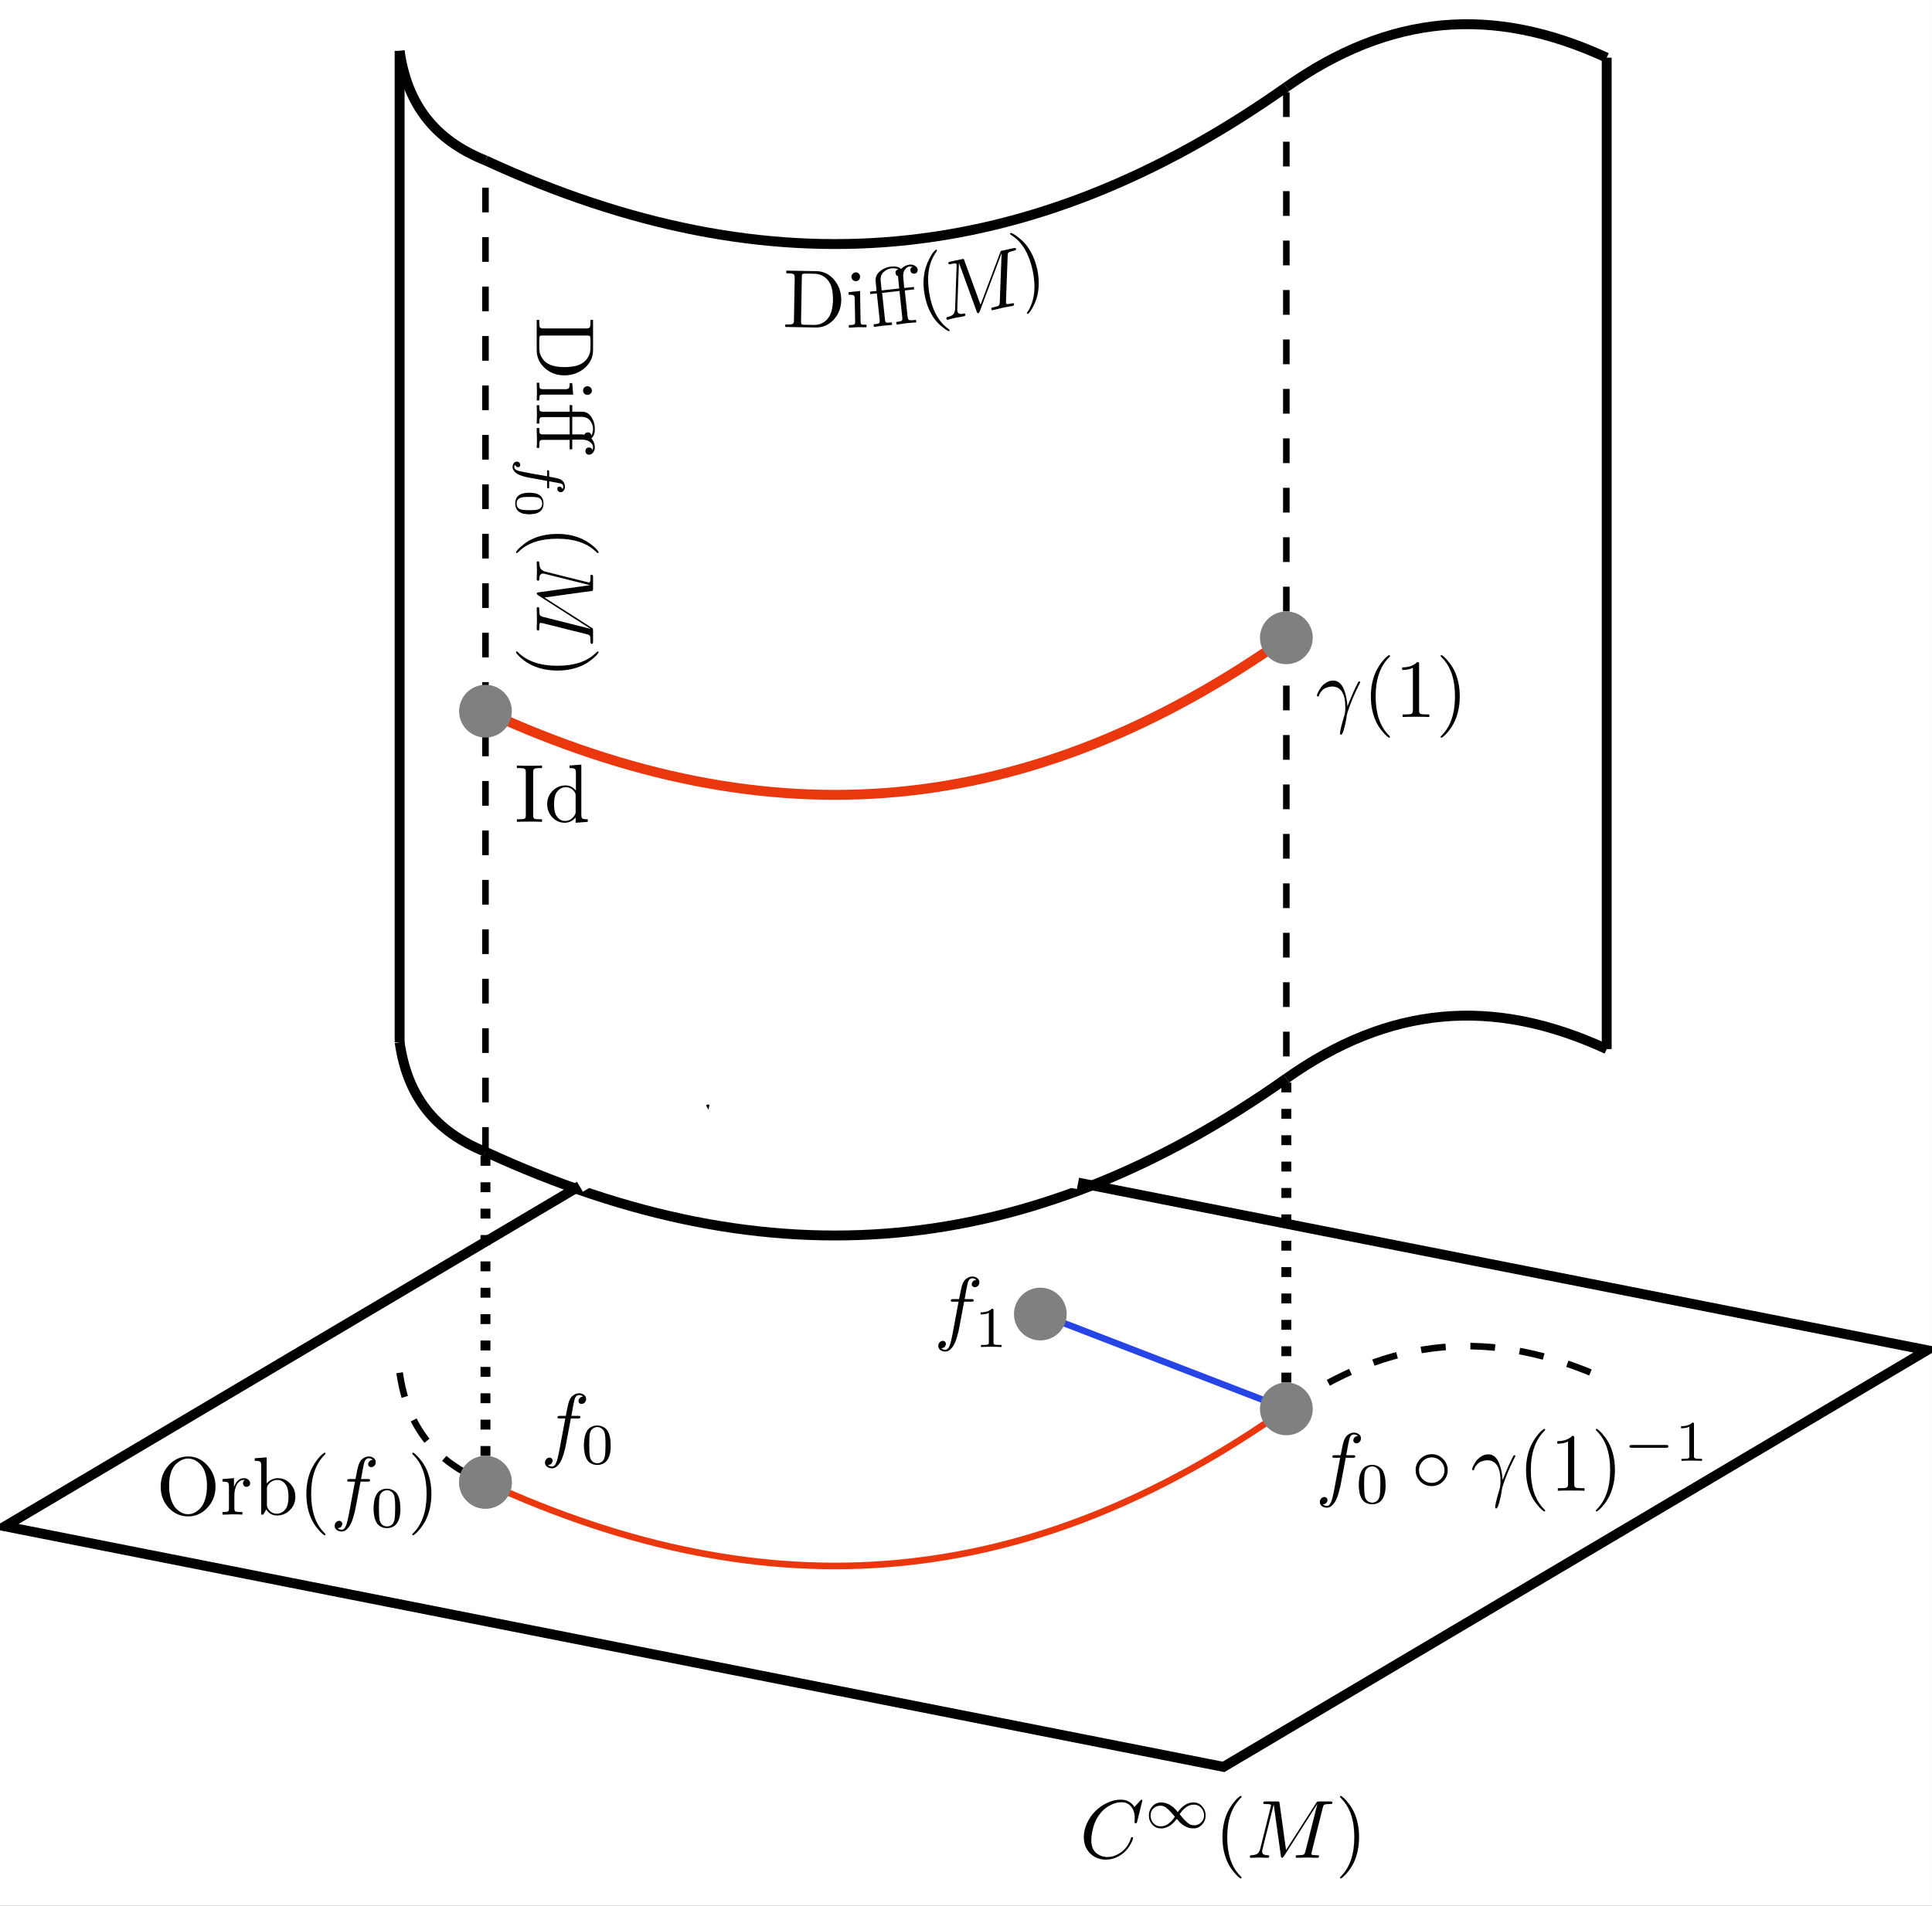 <?xml version="1.0"?>
 <svg xmlns="http://www.w3.org/2000/svg" xmlns:xlink="http://www.w3.org/1999/xlink" width="233.528" height="230.428" viewBox="0 0 233.528 230.428" version="1.1"><rect x="0" y="0" width="233.528" height="230.428" fill="#333333" stroke="none"/> <defs> <g> <symbol overflow="visible" id="glyph0-0"> <path style="stroke:none;" d=""></path> </symbol> <symbol overflow="visible" id="glyph0-1"> <path style="stroke:none;" d="M 6.812 0.344 L 6.812 4 C 6.812 4.852 6.473 5.57 5.797 6.156 C 5.117 6.75 4.301 7.047 3.344 7.047 C 2.414 7.047 1.625 6.75 0.969 6.156 C 0.32 5.562 0 4.844 0 4 L 0 0.344 L 0.312 0.344 L 0.312 0.594 C 0.312 0.945 0.336 1.164 0.391 1.25 C 0.453 1.332 0.582 1.375 0.781 1.375 L 6.031 1.375 C 6.219 1.375 6.344 1.332 6.406 1.25 C 6.469 1.164 6.5 0.945 6.5 0.594 L 6.5 0.344 Z M 0.312 2.719 L 0.312 3.734 C 0.312 4.172 0.398 4.535 0.578 4.828 C 0.754 5.129 0.945 5.352 1.156 5.5 C 1.656 5.863 2.383 6.047 3.344 6.047 C 4.352 6.047 5.098 5.875 5.578 5.531 C 6.191 5.082 6.5 4.477 6.5 3.719 L 6.5 2.719 C 6.5 2.488 6.473 2.348 6.422 2.297 C 6.379 2.254 6.27 2.234 6.094 2.234 L 0.703 2.234 C 0.535 2.234 0.426 2.254 0.375 2.297 C 0.332 2.348 0.312 2.488 0.312 2.719 Z M 0.312 2.719 "></path> </symbol> <symbol overflow="visible" id="glyph0-2"> <path style="stroke:none;" d="M 4.406 1.766 L 0.75 1.766 C 0.551 1.766 0.426 1.797 0.375 1.859 C 0.332 1.93 0.312 2.133 0.312 2.469 L 0 2.469 C 0.02 1.789 0.031 1.441 0.031 1.422 C 0.031 1.328 0.02 0.961 0 0.328 L 0.312 0.328 C 0.312 0.68 0.332 0.898 0.375 0.984 C 0.414 1.066 0.539 1.109 0.75 1.109 L 3.438 1.109 C 3.688 1.109 3.836 1.066 3.891 0.984 C 3.953 0.898 3.984 0.695 3.984 0.375 L 4.297 0.375 Z M 6.516 1.641 C 6.422 1.742 6.297 1.797 6.141 1.797 C 5.984 1.797 5.852 1.742 5.75 1.641 C 5.656 1.547 5.609 1.426 5.609 1.281 C 5.609 1.125 5.66 0.992 5.766 0.891 C 5.879 0.797 6.004 0.75 6.141 0.75 C 6.273 0.75 6.395 0.801 6.5 0.906 C 6.613 1.008 6.672 1.133 6.672 1.281 C 6.672 1.426 6.617 1.547 6.516 1.641 Z M 6.516 1.641 "></path> </symbol> <symbol overflow="visible" id="glyph0-3"> <path style="stroke:none;" d="M -2.391 3.297 C -2.461 3.297 -2.5 3.266 -2.5 3.203 C -2.5 3.148 -2.43 3.047 -2.297 2.891 C -2.16 2.734 -1.938 2.531 -1.625 2.281 C -1.32 2.031 -0.988 1.816 -0.625 1.641 C 0.281 1.203 1.32 0.984 2.5 0.984 C 3.613 0.984 4.625 1.191 5.531 1.609 C 5.906 1.797 6.254 2.008 6.578 2.25 C 6.898 2.5 7.129 2.707 7.266 2.875 C 7.41 3.039 7.484 3.148 7.484 3.203 C 7.484 3.266 7.445 3.297 7.375 3.297 C 7.344 3.297 7.285 3.254 7.203 3.172 C 6.117 2.098 4.551 1.562 2.5 1.562 C 0.438 1.562 -1.117 2.082 -2.172 3.125 C -2.285 3.238 -2.359 3.297 -2.391 3.297 Z M -2.391 3.297 "></path> </symbol> <symbol overflow="visible" id="glyph0-4"> <path style="stroke:none;" d="M 2.5 2.875 C 1.375 2.875 0.359 2.664 -0.547 2.25 C -0.922 2.07 -1.27 1.859 -1.594 1.609 C -1.914 1.359 -2.145 1.148 -2.281 0.984 C -2.426 0.816 -2.5 0.711 -2.5 0.672 C -2.5 0.598 -2.461 0.562 -2.391 0.562 C -2.359 0.562 -2.301 0.609 -2.219 0.703 C -1.133 1.766 0.438 2.297 2.5 2.297 C 4.551 2.297 6.098 1.781 7.141 0.75 C 7.266 0.625 7.344 0.562 7.375 0.562 C 7.445 0.562 7.484 0.598 7.484 0.672 C 7.484 0.711 7.414 0.812 7.281 0.969 C 7.145 1.133 6.922 1.336 6.609 1.578 C 6.305 1.828 5.973 2.039 5.609 2.219 C 4.703 2.656 3.664 2.875 2.5 2.875 Z M 2.5 2.875 "></path> </symbol> <symbol overflow="visible" id="glyph1-0"> <path style="stroke:none;" d=""></path> </symbol> <symbol overflow="visible" id="glyph1-1"> <path style="stroke:none;" d="M 3.984 4.469 L 0.781 4.469 C 0.582 4.469 0.453 4.504 0.391 4.578 C 0.336 4.66 0.312 4.875 0.312 5.219 L 0.312 5.438 L 0 5.438 C 0.02 5.164 0.031 4.742 0.031 4.172 C 0.031 4.086 0.023 3.984 0.016 3.859 C 0.016 3.734 0.008 3.586 0 3.422 C 0 3.254 0 3.125 0 3.031 L 0.312 3.031 C 0.312 3.383 0.332 3.602 0.375 3.688 C 0.414 3.77 0.539 3.812 0.75 3.812 L 3.984 3.812 L 3.984 1.719 L 0.75 1.719 C 0.539 1.719 0.414 1.758 0.375 1.844 C 0.332 1.926 0.312 2.145 0.312 2.5 L 0 2.5 L 0.031 1.391 C 0.031 1.305 0.02 0.938 0 0.281 L 0.312 0.281 C 0.312 0.633 0.332 0.852 0.375 0.938 C 0.414 1.02 0.539 1.062 0.75 1.062 L 3.984 1.062 L 3.984 0.266 L 4.297 0.266 L 4.297 1.062 L 5.438 1.062 C 5.938 1.062 6.328 1.273 6.609 1.703 C 6.891 2.141 7.031 2.625 7.031 3.156 C 7.031 3.688 6.891 4.062 6.609 4.281 C 6.891 4.633 7.031 4.992 7.031 5.359 C 7.031 5.617 6.957 5.832 6.812 6 C 6.676 6.176 6.516 6.266 6.328 6.266 C 6.203 6.266 6.098 6.223 6.016 6.141 C 5.93 6.066 5.891 5.961 5.891 5.828 C 5.891 5.691 5.93 5.582 6.016 5.5 C 6.098 5.426 6.195 5.391 6.312 5.391 C 6.531 5.391 6.672 5.488 6.734 5.688 C 6.785 5.594 6.812 5.484 6.812 5.359 C 6.812 5.117 6.688 4.906 6.438 4.719 C 6.195 4.531 5.867 4.438 5.453 4.438 L 4.297 4.438 L 4.297 5.609 L 3.984 5.609 Z M 4.297 1.688 L 4.297 3.812 L 5.438 3.812 C 5.582 3.812 5.695 3.82 5.781 3.844 C 5.844 3.656 5.977 3.562 6.188 3.562 C 6.312 3.562 6.41 3.598 6.484 3.672 C 6.555 3.742 6.598 3.828 6.609 3.922 L 6.625 3.922 L 6.641 3.891 C 6.648 3.867 6.664 3.832 6.688 3.781 C 6.707 3.738 6.723 3.688 6.734 3.625 C 6.754 3.57 6.77 3.504 6.781 3.422 C 6.801 3.336 6.812 3.25 6.812 3.156 C 6.812 2.781 6.691 2.441 6.453 2.141 C 6.211 1.836 5.867 1.688 5.422 1.688 Z M 4.297 1.688 "></path> </symbol> <symbol overflow="visible" id="glyph2-0"> <path style="stroke:none;" d=""></path> </symbol> <symbol overflow="visible" id="glyph2-1"> <path style="stroke:none;" d="M 2.75 2.844 L 0.594 2.453 C 0 2.348 -0.469 2.203 -0.812 2.016 C -0.883 1.973 -0.957 1.922 -1.031 1.859 C -1.113 1.805 -1.195 1.711 -1.281 1.578 C -1.375 1.453 -1.422 1.32 -1.422 1.188 C -1.422 1 -1.375 0.836 -1.281 0.703 C -1.195 0.578 -1.078 0.516 -0.922 0.516 C -0.797 0.516 -0.691 0.551 -0.609 0.625 C -0.535 0.707 -0.5 0.801 -0.5 0.906 C -0.5 0.988 -0.52 1.055 -0.562 1.109 C -0.613 1.16 -0.68 1.188 -0.766 1.188 C -0.785 1.188 -0.816 1.18 -0.859 1.172 C -0.898 1.16 -0.945 1.129 -1 1.078 C -1.062 1.023 -1.109 0.957 -1.141 0.875 C -1.191 0.969 -1.219 1.07 -1.219 1.188 C -1.219 1.406 -0.992 1.566 -0.547 1.672 C 0.191 1.836 1.289 2.039 2.75 2.281 L 2.75 1.766 C 2.75 1.711 2.75 1.672 2.75 1.641 C 2.758 1.617 2.77 1.598 2.781 1.578 C 2.789 1.555 2.812 1.547 2.844 1.547 C 2.895 1.547 2.93 1.555 2.953 1.578 C 2.973 1.598 2.984 1.617 2.984 1.641 C 2.992 1.672 3 1.719 3 1.781 L 3 2.328 C 3.457 2.41 3.77 2.473 3.938 2.516 C 4.113 2.555 4.266 2.609 4.391 2.672 C 4.555 2.766 4.68 2.883 4.766 3.031 C 4.859 3.188 4.906 3.348 4.906 3.516 C 4.906 3.703 4.859 3.863 4.766 4 C 4.68 4.133 4.562 4.203 4.406 4.203 C 4.281 4.203 4.176 4.16 4.094 4.078 C 4.02 4.004 3.984 3.914 3.984 3.812 C 3.984 3.727 4.004 3.66 4.047 3.609 C 4.098 3.555 4.164 3.531 4.25 3.531 C 4.27 3.531 4.301 3.535 4.344 3.547 C 4.383 3.555 4.43 3.586 4.484 3.641 C 4.547 3.691 4.594 3.758 4.625 3.844 C 4.676 3.75 4.703 3.641 4.703 3.516 C 4.703 3.43 4.672 3.352 4.609 3.281 C 4.555 3.219 4.488 3.176 4.406 3.156 C 4.289 3.125 3.82 3.035 3 2.891 L 3 3.531 C 3 3.582 3 3.617 3 3.641 C 3 3.672 2.988 3.695 2.969 3.719 C 2.957 3.738 2.938 3.75 2.906 3.75 C 2.863 3.75 2.828 3.738 2.797 3.719 C 2.773 3.695 2.758 3.672 2.75 3.641 C 2.75 3.617 2.75 3.578 2.75 3.516 Z M 2.75 2.844 "></path> </symbol> <symbol overflow="visible" id="glyph3-0"> <path style="stroke:none;" d=""></path> </symbol> <symbol overflow="visible" id="glyph3-1"> <path style="stroke:none;" d="M 1.797 2.984 C 1.742 2.992 1.676 3 1.594 3 C 1.508 3 1.438 2.992 1.375 2.984 C 1.32 2.984 1.227 2.973 1.094 2.953 C 0.969 2.941 0.859 2.922 0.766 2.891 C 0.672 2.859 0.566 2.812 0.453 2.75 C 0.336 2.688 0.238 2.609 0.156 2.516 C 0.082 2.43 0.02 2.316 -0.031 2.172 C -0.082 2.035 -0.109 1.875 -0.109 1.688 C -0.109 1.508 -0.082 1.348 -0.031 1.203 C 0.02 1.066 0.082 0.953 0.156 0.859 C 0.238 0.773 0.336 0.695 0.453 0.625 C 0.566 0.562 0.672 0.516 0.766 0.484 C 0.859 0.461 0.969 0.441 1.094 0.422 C 1.227 0.41 1.32 0.398 1.375 0.391 C 1.438 0.391 1.508 0.391 1.594 0.391 C 1.676 0.391 1.742 0.391 1.797 0.391 C 1.859 0.398 1.953 0.41 2.078 0.422 C 2.211 0.441 2.328 0.461 2.422 0.484 C 2.523 0.516 2.633 0.562 2.75 0.625 C 2.875 0.695 2.973 0.773 3.047 0.859 C 3.117 0.953 3.18 1.066 3.234 1.203 C 3.285 1.348 3.312 1.508 3.312 1.688 C 3.312 1.875 3.285 2.035 3.234 2.172 C 3.18 2.316 3.117 2.43 3.047 2.516 C 2.973 2.609 2.875 2.688 2.75 2.75 C 2.633 2.812 2.523 2.859 2.422 2.891 C 2.328 2.922 2.211 2.941 2.078 2.953 C 1.953 2.973 1.859 2.984 1.797 2.984 Z M 0.078 1.516 C 0.066 1.578 0.062 1.633 0.062 1.688 C 0.062 1.75 0.066 1.812 0.078 1.875 C 0.086 1.938 0.109 2.004 0.141 2.078 C 0.18 2.148 0.238 2.219 0.312 2.281 C 0.395 2.344 0.492 2.391 0.609 2.422 C 0.805 2.473 1.156 2.5 1.656 2.5 C 2.125 2.5 2.441 2.473 2.609 2.422 C 2.785 2.379 2.922 2.289 3.016 2.156 C 3.109 2.031 3.156 1.875 3.156 1.688 C 3.156 1.539 3.117 1.398 3.047 1.266 C 2.973 1.129 2.844 1.031 2.656 0.969 C 2.469 0.914 2.133 0.891 1.656 0.891 C 1.156 0.891 0.812 0.914 0.625 0.969 C 0.508 1 0.41 1.047 0.328 1.109 C 0.242 1.172 0.18 1.238 0.141 1.312 C 0.109 1.383 0.086 1.453 0.078 1.516 Z M 0.078 1.516 "></path> </symbol> <symbol overflow="visible" id="glyph4-0"> <path style="stroke:none;" d=""></path> </symbol> <symbol overflow="visible" id="glyph4-1"> <path style="stroke:none;" d="M 6.047 9.234 L 0.734 7.906 C 0.609 7.875 0.523 7.859 0.484 7.859 C 0.41 7.859 0.363 7.906 0.344 8 C 0.32 8.102 0.312 8.27 0.312 8.5 C 0.312 8.613 0.305 8.688 0.297 8.719 C 0.285 8.758 0.254 8.781 0.203 8.781 C 0.066 8.781 0 8.719 0 8.594 C 0 8.457 0.004 8.25 0.016 7.969 C 0.023 7.695 0.031 7.488 0.031 7.344 C 0.031 7.25 0.023 7.039 0.016 6.719 C 0.004 6.406 0 6.203 0 6.109 C 0 6.016 0.039 5.969 0.125 5.969 C 0.207 5.969 0.258 5.984 0.281 6.016 C 0.301 6.055 0.312 6.129 0.312 6.234 C 0.312 6.609 0.336 6.836 0.391 6.922 C 0.441 7.016 0.57 7.086 0.781 7.141 L 6.484 8.578 L 6.484 8.562 L 0.172 4.531 C 0.055 4.445 0 4.375 0 4.312 C 0 4.238 0.078 4.191 0.234 4.172 L 6.406 3.312 L 6.406 3.297 L 0.984 1.938 C 0.879 1.914 0.801 1.906 0.75 1.906 C 0.457 1.906 0.312 2.129 0.312 2.578 C 0.312 2.703 0.273 2.766 0.203 2.766 C 0.066 2.766 0 2.703 0 2.578 C 0 2.473 0.004 2.301 0.016 2.062 C 0.023 1.832 0.031 1.66 0.031 1.547 C 0.031 1.441 0.023 1.273 0.016 1.047 C 0.004 0.828 0 0.664 0 0.562 C 0 0.469 0.039 0.422 0.125 0.422 C 0.25 0.422 0.312 0.477 0.312 0.594 C 0.32 0.957 0.391 1.211 0.516 1.359 C 0.641 1.504 0.82 1.609 1.062 1.672 L 6.125 2.938 C 6.238 2.969 6.301 2.984 6.312 2.984 C 6.406 2.984 6.461 2.91 6.484 2.766 C 6.492 2.598 6.5 2.453 6.5 2.328 C 6.5 2.254 6.5 2.195 6.5 2.156 C 6.508 2.125 6.52 2.098 6.531 2.078 C 6.551 2.055 6.582 2.047 6.625 2.047 C 6.707 2.047 6.758 2.066 6.781 2.109 C 6.801 2.148 6.812 2.227 6.812 2.344 L 6.812 3.703 C 6.812 3.836 6.801 3.922 6.781 3.953 C 6.758 3.984 6.691 4.004 6.578 4.016 L 0.938 4.797 L 6.625 8.438 C 6.719 8.488 6.77 8.531 6.781 8.562 C 6.801 8.602 6.812 8.691 6.812 8.828 L 6.812 10.141 C 6.812 10.316 6.773 10.406 6.703 10.406 C 6.609 10.406 6.551 10.383 6.531 10.344 C 6.508 10.301 6.5 10.219 6.5 10.094 C 6.5 9.738 6.473 9.516 6.422 9.422 C 6.367 9.336 6.242 9.273 6.047 9.234 Z M 6.047 9.234 "></path> </symbol> <symbol overflow="visible" id="glyph5-0"> <path style="stroke:none;" d=""></path> </symbol> <symbol overflow="visible" id="glyph5-1"> <path style="stroke:none;" d="M 0.406 -2.531 L 0.375 -2.484 C 0.238 -2.484 0.172 -2.516 0.172 -2.578 C 0.172 -2.672 0.219 -2.812 0.312 -3 C 0.406 -3.188 0.523 -3.383 0.672 -3.594 C 0.828 -3.812 1.035 -4 1.297 -4.156 C 1.555 -4.32 1.832 -4.406 2.125 -4.406 C 2.719 -4.406 3.16 -4.039 3.453 -3.312 C 3.691 -2.688 3.828 -2.008 3.859 -1.281 C 4.379 -2.594 4.816 -3.578 5.172 -4.234 C 5.191 -4.273 5.234 -4.297 5.297 -4.297 C 5.367 -4.297 5.406 -4.266 5.406 -4.203 C 5.406 -4.16 5.344 -4.031 5.219 -3.812 C 4.664 -2.707 4.219 -1.625 3.875 -0.562 C 3.844 -0.469 3.812 -0.336 3.781 -0.172 C 3.727 0.297 3.609 0.867 3.422 1.547 C 3.305 1.941 3.195 2.141 3.094 2.141 C 3.008 2.141 2.969 2.082 2.969 1.969 C 2.969 1.688 3.141 0.973 3.484 -0.172 C 3.566 -0.398 3.609 -0.727 3.609 -1.156 C 3.609 -2.844 3.07 -3.688 2 -3.688 C 1.926 -3.688 1.836 -3.676 1.734 -3.656 C 1.641 -3.645 1.5 -3.609 1.312 -3.547 C 1.125 -3.484 0.945 -3.363 0.781 -3.188 C 0.613 -3.02 0.488 -2.801 0.406 -2.531 Z M 0.406 -2.531 "></path> </symbol> <symbol overflow="visible" id="glyph6-0"> <path style="stroke:none;" d=""></path> </symbol> <symbol overflow="visible" id="glyph6-1"> <path style="stroke:none;" d="M 3.297 2.391 C 3.297 2.461 3.266 2.5 3.203 2.5 C 3.148 2.5 3.047 2.43 2.891 2.297 C 2.734 2.16 2.531 1.938 2.281 1.625 C 2.031 1.32 1.816 0.988 1.641 0.625 C 1.203 -0.281 0.984 -1.32 0.984 -2.5 C 0.984 -3.613 1.191 -4.625 1.609 -5.531 C 1.797 -5.906 2.008 -6.254 2.25 -6.578 C 2.5 -6.898 2.707 -7.129 2.875 -7.266 C 3.039 -7.41 3.148 -7.484 3.203 -7.484 C 3.266 -7.484 3.297 -7.445 3.297 -7.375 C 3.297 -7.344 3.254 -7.285 3.172 -7.203 C 2.098 -6.117 1.562 -4.551 1.562 -2.5 C 1.562 -0.438 2.082 1.117 3.125 2.172 C 3.238 2.285 3.297 2.359 3.297 2.391 Z M 3.297 2.391 "></path> </symbol> <symbol overflow="visible" id="glyph6-2"> <path style="stroke:none;" d="M 2.938 -6.375 L 2.938 -0.781 C 2.938 -0.582 2.984 -0.453 3.078 -0.391 C 3.172 -0.336 3.43 -0.312 3.859 -0.312 L 4.172 -0.312 L 4.172 0 C 3.941 -0.02 3.406 -0.031 2.562 -0.031 C 1.719 -0.031 1.18 -0.02 0.953 0 L 0.953 -0.312 L 1.266 -0.312 C 1.68 -0.312 1.938 -0.336 2.031 -0.391 C 2.133 -0.453 2.188 -0.582 2.188 -0.781 L 2.188 -5.953 C 1.844 -5.773 1.41 -5.688 0.891 -5.688 L 0.891 -6 C 1.68 -6 2.285 -6.211 2.703 -6.641 C 2.816 -6.641 2.883 -6.625 2.906 -6.594 C 2.926 -6.57 2.938 -6.5 2.938 -6.375 Z M 2.938 -6.375 "></path> </symbol> <symbol overflow="visible" id="glyph6-3"> <path style="stroke:none;" d="M 2.875 -2.5 C 2.875 -1.375 2.664 -0.359 2.25 0.547 C 2.07 0.922 1.859 1.27 1.609 1.594 C 1.359 1.914 1.148 2.145 0.984 2.281 C 0.816 2.426 0.711 2.5 0.672 2.5 C 0.598 2.5 0.562 2.461 0.562 2.391 C 0.562 2.359 0.609 2.301 0.703 2.219 C 1.766 1.133 2.297 -0.438 2.297 -2.5 C 2.297 -4.551 1.781 -6.098 0.75 -7.141 C 0.625 -7.266 0.562 -7.344 0.562 -7.375 C 0.562 -7.445 0.598 -7.484 0.672 -7.484 C 0.711 -7.484 0.812 -7.414 0.969 -7.281 C 1.133 -7.145 1.336 -6.922 1.578 -6.609 C 1.828 -6.305 2.039 -5.973 2.219 -5.609 C 2.656 -4.703 2.875 -3.664 2.875 -2.5 Z M 2.875 -2.5 "></path> </symbol> <symbol overflow="visible" id="glyph6-4"> <path style="stroke:none;" d="M 2.25 -6.031 L 2.25 -0.781 C 2.25 -0.582 2.289 -0.453 2.375 -0.391 C 2.457 -0.336 2.688 -0.312 3.062 -0.312 L 3.312 -0.312 L 3.312 0 C 3.082 -0.02 2.578 -0.031 1.797 -0.031 C 1.016 -0.031 0.508 -0.02 0.281 0 L 0.281 -0.312 L 0.531 -0.312 C 0.906 -0.312 1.133 -0.336 1.219 -0.391 C 1.312 -0.453 1.359 -0.582 1.359 -0.781 L 1.359 -6.031 C 1.359 -6.219 1.312 -6.344 1.219 -6.406 C 1.133 -6.469 0.906 -6.5 0.531 -6.5 L 0.281 -6.5 L 0.281 -6.812 C 0.508 -6.789 1.016 -6.781 1.797 -6.781 C 2.578 -6.781 3.082 -6.789 3.312 -6.812 L 3.312 -6.5 L 3.062 -6.5 C 2.688 -6.5 2.457 -6.469 2.375 -6.406 C 2.289 -6.344 2.25 -6.219 2.25 -6.031 Z M 2.25 -6.031 "></path> </symbol> <symbol overflow="visible" id="glyph6-5"> <path style="stroke:none;" d="M 3.781 -0.547 C 3.438 -0.109 2.992 0.109 2.453 0.109 C 1.879 0.109 1.383 -0.109 0.969 -0.547 C 0.551 -0.984 0.344 -1.516 0.344 -2.141 C 0.344 -2.773 0.562 -3.312 1 -3.75 C 1.445 -4.188 1.969 -4.406 2.562 -4.406 C 3.062 -4.406 3.477 -4.195 3.812 -3.781 L 3.812 -5.938 C 3.812 -6.188 3.77 -6.344 3.688 -6.406 C 3.602 -6.469 3.391 -6.5 3.047 -6.5 L 3.047 -6.812 L 4.469 -6.922 L 4.469 -0.875 C 4.469 -0.625 4.508 -0.469 4.594 -0.406 C 4.688 -0.344 4.906 -0.312 5.25 -0.312 L 5.25 0 L 3.781 0.109 Z M 3.781 -3.219 C 3.781 -3.352 3.742 -3.477 3.672 -3.594 C 3.398 -3.988 3.047 -4.188 2.609 -4.188 C 2.141 -4.188 1.758 -3.973 1.469 -3.547 C 1.27 -3.234 1.172 -2.766 1.172 -2.141 C 1.172 -1.516 1.266 -1.051 1.453 -0.75 C 1.723 -0.32 2.07 -0.109 2.5 -0.109 C 2.988 -0.109 3.379 -0.344 3.672 -0.812 C 3.742 -0.926 3.781 -1.047 3.781 -1.172 Z M 3.781 -3.219 "></path> </symbol> <symbol overflow="visible" id="glyph6-6"> <path style="stroke:none;" d="M 7.188 -3.375 C 7.188 -2.375 6.859 -1.523 6.203 -0.828 C 5.555 -0.129 4.781 0.219 3.875 0.219 C 2.969 0.219 2.188 -0.125 1.531 -0.812 C 0.883 -1.508 0.562 -2.363 0.562 -3.375 C 0.562 -4.395 0.883 -5.258 1.531 -5.969 C 2.188 -6.676 2.969 -7.031 3.875 -7.031 C 4.781 -7.031 5.555 -6.672 6.203 -5.953 C 6.859 -5.242 7.188 -4.383 7.188 -3.375 Z M 3.875 -0.047 C 4.125 -0.047 4.375 -0.102 4.625 -0.219 C 4.875 -0.344 5.117 -0.531 5.359 -0.781 C 5.598 -1.031 5.789 -1.391 5.938 -1.859 C 6.082 -2.336 6.156 -2.891 6.156 -3.516 C 6.156 -4.004 6.102 -4.441 6 -4.828 C 5.906 -5.223 5.773 -5.535 5.609 -5.766 C 5.441 -6.004 5.254 -6.203 5.047 -6.359 C 4.836 -6.516 4.633 -6.625 4.438 -6.688 C 4.238 -6.75 4.051 -6.781 3.875 -6.781 C 3.633 -6.781 3.395 -6.727 3.156 -6.625 C 2.914 -6.52 2.672 -6.352 2.422 -6.125 C 2.172 -5.895 1.969 -5.555 1.812 -5.109 C 1.656 -4.66 1.578 -4.129 1.578 -3.516 C 1.578 -2.898 1.648 -2.352 1.797 -1.875 C 1.953 -1.406 2.145 -1.039 2.375 -0.781 C 2.613 -0.531 2.859 -0.344 3.109 -0.219 C 3.359 -0.102 3.613 -0.047 3.875 -0.047 Z M 3.875 -0.047 "></path> </symbol> <symbol overflow="visible" id="glyph6-7"> <path style="stroke:none;" d="M 1.672 -3.312 C 1.754 -3.594 1.895 -3.844 2.094 -4.062 C 2.301 -4.289 2.566 -4.406 2.891 -4.406 C 3.098 -4.406 3.27 -4.344 3.406 -4.219 C 3.551 -4.102 3.625 -3.961 3.625 -3.797 C 3.625 -3.648 3.578 -3.539 3.484 -3.469 C 3.398 -3.395 3.305 -3.359 3.203 -3.359 C 3.078 -3.359 2.973 -3.395 2.891 -3.469 C 2.805 -3.551 2.766 -3.656 2.766 -3.781 C 2.766 -3.863 2.781 -3.938 2.812 -4 C 2.852 -4.062 2.891 -4.102 2.922 -4.125 C 2.953 -4.156 2.977 -4.172 3 -4.172 C 2.988 -4.18 2.953 -4.188 2.891 -4.188 C 2.523 -4.188 2.238 -4.004 2.031 -3.641 C 1.82 -3.273 1.719 -2.832 1.719 -2.312 L 1.719 -0.781 C 1.719 -0.582 1.754 -0.453 1.828 -0.391 C 1.91 -0.336 2.125 -0.312 2.469 -0.312 L 2.688 -0.312 L 2.688 0 C 2.414 -0.02 1.992 -0.031 1.422 -0.031 C 1.336 -0.031 1.234 -0.023 1.109 -0.016 C 0.984 -0.016 0.836 -0.008 0.672 0 C 0.504 0 0.375 0 0.281 0 L 0.281 -0.312 C 0.633 -0.312 0.852 -0.332 0.938 -0.375 C 1.02 -0.414 1.062 -0.539 1.062 -0.75 L 1.062 -3.422 C 1.062 -3.672 1.016 -3.828 0.922 -3.891 C 0.836 -3.953 0.625 -3.984 0.281 -3.984 L 0.281 -4.297 L 1.672 -4.406 Z M 1.672 -3.312 "></path> </symbol> <symbol overflow="visible" id="glyph6-8"> <path style="stroke:none;" d="M 1.719 -3.766 C 2.102 -4.191 2.555 -4.406 3.078 -4.406 C 3.648 -4.406 4.145 -4.188 4.562 -3.75 C 4.977 -3.312 5.188 -2.781 5.188 -2.156 C 5.188 -1.52 4.969 -0.984 4.531 -0.547 C 4.094 -0.109 3.57 0.109 2.969 0.109 C 2.414 0.109 1.984 -0.133 1.672 -0.625 C 1.43 -0.219 1.312 -0.008 1.312 0 L 1.062 0 L 1.062 -5.938 C 1.062 -6.188 1.016 -6.344 0.922 -6.406 C 0.836 -6.469 0.625 -6.5 0.281 -6.5 L 0.281 -6.812 L 1.719 -6.922 Z M 1.75 -1.141 C 1.75 -0.992 1.797 -0.852 1.891 -0.719 C 2.148 -0.312 2.5 -0.109 2.938 -0.109 C 3.395 -0.109 3.77 -0.32 4.062 -0.75 C 4.258 -1.062 4.359 -1.531 4.359 -2.156 C 4.359 -2.781 4.266 -3.242 4.078 -3.547 C 3.805 -3.973 3.457 -4.188 3.031 -4.188 C 2.539 -4.188 2.148 -3.973 1.859 -3.547 C 1.785 -3.441 1.75 -3.32 1.75 -3.188 Z M 1.75 -1.141 "></path> </symbol> <symbol overflow="visible" id="glyph7-0"> <path style="stroke:none;" d=""></path> </symbol> <symbol overflow="visible" id="glyph7-1"> <path style="stroke:none;" d="M 0.469 -6.812 L 4.125 -6.75 C 4.977 -6.727 5.691 -6.375 6.266 -5.688 C 6.836 -5 7.117 -4.176 7.109 -3.219 C 7.086 -2.289 6.773 -1.504 6.172 -0.859 C 5.566 -0.223 4.844 0.082 4 0.062 L 0.344 0 L 0.344 -0.312 L 0.594 -0.297 C 0.945 -0.297 1.164 -0.32 1.25 -0.375 C 1.344 -0.426 1.391 -0.551 1.391 -0.75 L 1.484 -6 C 1.484 -6.188 1.441 -6.312 1.359 -6.375 C 1.273 -6.445 1.055 -6.484 0.703 -6.484 L 0.453 -6.5 Z M 2.719 -0.266 L 3.734 -0.25 C 4.172 -0.238 4.539 -0.316 4.844 -0.484 C 5.145 -0.66 5.367 -0.852 5.516 -1.062 C 5.891 -1.551 6.086 -2.273 6.109 -3.234 C 6.117 -4.242 5.957 -4.992 5.625 -5.484 C 5.188 -6.109 4.586 -6.426 3.828 -6.438 L 2.828 -6.453 C 2.598 -6.453 2.457 -6.43 2.406 -6.391 C 2.363 -6.348 2.344 -6.238 2.344 -6.062 L 2.25 -0.672 C 2.25 -0.504 2.27 -0.395 2.312 -0.344 C 2.352 -0.289 2.488 -0.266 2.719 -0.266 Z M 2.719 -0.266 "></path> </symbol> <symbol overflow="visible" id="glyph8-0"> <path style="stroke:none;" d=""></path> </symbol> <symbol overflow="visible" id="glyph8-1"> <path style="stroke:none;" d="M 1.688 -4.438 L 1.75 -0.781 C 1.75 -0.582 1.785 -0.457 1.859 -0.406 C 1.93 -0.363 2.133 -0.348 2.469 -0.359 L 2.469 -0.047 C 1.789 -0.055 1.441 -0.062 1.422 -0.062 C 1.328 -0.051 0.961 -0.031 0.328 0 L 0.328 -0.312 C 0.68 -0.32 0.898 -0.348 0.984 -0.391 C 1.066 -0.43 1.102 -0.555 1.094 -0.766 L 1.047 -3.453 C 1.047 -3.703 1.004 -3.852 0.922 -3.906 C 0.836 -3.969 0.633 -3.992 0.312 -3.984 L 0.297 -4.297 Z M 1.531 -6.547 C 1.633 -6.453 1.688 -6.328 1.688 -6.172 C 1.688 -6.016 1.641 -5.883 1.547 -5.781 C 1.453 -5.688 1.332 -5.633 1.188 -5.625 C 1.031 -5.625 0.898 -5.676 0.797 -5.781 C 0.691 -5.895 0.641 -6.02 0.641 -6.156 C 0.641 -6.289 0.691 -6.41 0.797 -6.516 C 0.898 -6.629 1.023 -6.688 1.172 -6.688 C 1.316 -6.695 1.438 -6.648 1.531 -6.547 Z M 1.531 -6.547 "></path> </symbol> <symbol overflow="visible" id="glyph9-0"> <path style="stroke:none;" d=""></path> </symbol> <symbol overflow="visible" id="glyph9-1"> <path style="stroke:none;" d="M 4.016 -4.438 L 4.359 -1.25 C 4.379 -1.051 4.43 -0.926 4.516 -0.875 C 4.598 -0.82 4.812 -0.816 5.156 -0.859 L 5.375 -0.875 L 5.406 -0.562 C 5.133 -0.562 4.719 -0.531 4.156 -0.469 C 4.07 -0.457 3.969 -0.441 3.844 -0.422 C 3.719 -0.41 3.57 -0.391 3.406 -0.359 C 3.238 -0.336 3.109 -0.32 3.016 -0.312 L 2.984 -0.625 C 3.336 -0.664 3.551 -0.711 3.625 -0.766 C 3.707 -0.816 3.738 -0.945 3.719 -1.156 L 3.375 -4.375 L 1.281 -4.141 L 1.625 -0.922 C 1.645 -0.711 1.695 -0.594 1.781 -0.562 C 1.875 -0.531 2.098 -0.535 2.453 -0.578 L 2.484 -0.266 L 1.391 -0.172 C 1.305 -0.16 0.938 -0.113 0.281 -0.031 L 0.25 -0.344 C 0.602 -0.375 0.816 -0.414 0.891 -0.469 C 0.973 -0.52 1.004 -0.648 0.984 -0.859 L 0.641 -4.078 L -0.156 -4 L -0.188 -4.297 L 0.609 -4.375 L 0.5 -5.516 C 0.445 -6.016 0.617 -6.426 1.016 -6.75 C 1.41 -7.082 1.875 -7.273 2.406 -7.328 C 2.938 -7.379 3.32 -7.281 3.562 -7.031 C 3.883 -7.344 4.227 -7.52 4.594 -7.562 C 4.852 -7.582 5.078 -7.531 5.266 -7.406 C 5.453 -7.289 5.555 -7.141 5.578 -6.953 C 5.586 -6.828 5.555 -6.719 5.484 -6.625 C 5.422 -6.531 5.32 -6.477 5.188 -6.469 C 5.051 -6.457 4.938 -6.488 4.844 -6.562 C 4.758 -6.633 4.711 -6.727 4.703 -6.844 C 4.68 -7.062 4.766 -7.211 4.953 -7.297 C 4.848 -7.336 4.734 -7.352 4.609 -7.344 C 4.367 -7.312 4.164 -7.164 4 -6.906 C 3.844 -6.645 3.789 -6.305 3.844 -5.891 L 3.953 -4.734 L 5.125 -4.859 L 5.156 -4.562 Z M 1.219 -4.438 L 3.344 -4.672 L 3.234 -5.812 C 3.211 -5.957 3.207 -6.07 3.219 -6.156 C 3.031 -6.195 2.926 -6.32 2.906 -6.531 C 2.883 -6.656 2.906 -6.754 2.969 -6.828 C 3.039 -6.91 3.125 -6.961 3.219 -6.984 L 3.219 -7 L 3.188 -7.016 C 3.156 -7.023 3.113 -7.035 3.062 -7.047 C 3.02 -7.066 2.969 -7.082 2.906 -7.094 C 2.852 -7.102 2.781 -7.109 2.688 -7.109 C 2.602 -7.117 2.516 -7.117 2.422 -7.109 C 2.047 -7.066 1.719 -6.91 1.438 -6.641 C 1.164 -6.367 1.055 -6.008 1.109 -5.562 Z M 1.219 -4.438 "></path> </symbol> <symbol overflow="visible" id="glyph10-0"> <path style="stroke:none;" d=""></path> </symbol> <symbol overflow="visible" id="glyph10-1"> <path style="stroke:none;" d="M 3.625 1.844 C 3.633 1.914 3.609 1.957 3.547 1.969 C 3.504 1.977 3.395 1.926 3.219 1.812 C 3.039 1.695 2.801 1.508 2.5 1.25 C 2.207 0.988 1.945 0.695 1.719 0.375 C 1.145 -0.457 0.766 -1.457 0.578 -2.625 C 0.398 -3.727 0.453 -4.758 0.734 -5.719 C 0.859 -6.113 1.016 -6.488 1.203 -6.844 C 1.391 -7.195 1.555 -7.457 1.703 -7.625 C 1.848 -7.789 1.941 -7.879 1.984 -7.891 C 2.047 -7.898 2.082 -7.867 2.094 -7.797 C 2.102 -7.766 2.078 -7.703 2.016 -7.609 C 1.117 -6.379 0.832 -4.75 1.156 -2.719 C 1.477 -0.676 2.238 0.781 3.438 1.656 C 3.551 1.75 3.613 1.812 3.625 1.844 Z M 3.625 1.844 "></path> </symbol> <symbol overflow="visible" id="glyph11-0"> <path style="stroke:none;" d=""></path> </symbol> <symbol overflow="visible" id="glyph11-1"> <path style="stroke:none;" d="M 7.781 -7.844 L 7.578 -2.359 C 7.578 -2.234 7.582 -2.148 7.594 -2.109 C 7.602 -2.035 7.66 -2 7.766 -2 C 7.867 -2.008 8.031 -2.035 8.25 -2.078 C 8.363 -2.098 8.438 -2.109 8.469 -2.109 C 8.508 -2.109 8.535 -2.082 8.547 -2.031 C 8.578 -1.895 8.531 -1.812 8.406 -1.781 C 8.27 -1.758 8.066 -1.723 7.797 -1.672 C 7.523 -1.629 7.32 -1.594 7.188 -1.562 C 7.094 -1.539 6.891 -1.488 6.578 -1.406 C 6.266 -1.332 6.062 -1.285 5.969 -1.266 C 5.883 -1.242 5.832 -1.273 5.812 -1.359 C 5.801 -1.441 5.805 -1.5 5.828 -1.531 C 5.859 -1.562 5.926 -1.586 6.031 -1.609 C 6.395 -1.68 6.613 -1.75 6.688 -1.812 C 6.77 -1.883 6.816 -2.031 6.828 -2.25 L 7.047 -8.125 L 7.031 -8.125 L 4.406 -1.109 C 4.344 -0.984 4.281 -0.91 4.219 -0.891 C 4.145 -0.879 4.082 -0.953 4.031 -1.109 L 1.906 -6.953 L 1.891 -6.953 L 1.688 -1.375 C 1.688 -1.258 1.691 -1.176 1.703 -1.125 C 1.766 -0.844 2.016 -0.75 2.453 -0.844 C 2.578 -0.875 2.645 -0.852 2.656 -0.781 C 2.688 -0.645 2.641 -0.562 2.516 -0.531 C 2.422 -0.508 2.258 -0.477 2.031 -0.438 C 1.801 -0.406 1.629 -0.379 1.516 -0.359 C 1.41 -0.336 1.25 -0.297 1.031 -0.234 C 0.812 -0.18 0.648 -0.141 0.547 -0.109 C 0.453 -0.098 0.395 -0.133 0.375 -0.219 C 0.352 -0.344 0.398 -0.414 0.516 -0.438 C 0.867 -0.52 1.102 -0.633 1.219 -0.781 C 1.344 -0.938 1.41 -1.141 1.422 -1.391 L 1.609 -6.594 C 1.609 -6.719 1.609 -6.785 1.609 -6.797 C 1.586 -6.891 1.504 -6.93 1.359 -6.922 C 1.191 -6.891 1.051 -6.863 0.938 -6.844 C 0.863 -6.832 0.805 -6.82 0.766 -6.812 C 0.723 -6.812 0.691 -6.816 0.672 -6.828 C 0.648 -6.836 0.633 -6.863 0.625 -6.906 C 0.602 -6.988 0.609 -7.039 0.641 -7.062 C 0.68 -7.094 0.758 -7.117 0.875 -7.141 L 2.203 -7.422 C 2.336 -7.453 2.422 -7.461 2.453 -7.453 C 2.484 -7.441 2.516 -7.379 2.547 -7.266 L 4.5 -1.922 L 6.875 -8.234 C 6.906 -8.336 6.938 -8.398 6.969 -8.422 C 7 -8.441 7.082 -8.461 7.219 -8.484 L 8.5 -8.766 C 8.664 -8.797 8.758 -8.781 8.781 -8.719 C 8.801 -8.625 8.797 -8.562 8.766 -8.531 C 8.734 -8.508 8.656 -8.484 8.531 -8.453 C 8.188 -8.379 7.973 -8.305 7.891 -8.234 C 7.816 -8.172 7.781 -8.039 7.781 -7.844 Z M 7.781 -7.844 "></path> </symbol> <symbol overflow="visible" id="glyph12-0"> <path style="stroke:none;" d=""></path> </symbol> <symbol overflow="visible" id="glyph12-1"> <path style="stroke:none;" d="M 2.297 -3.047 C 2.523 -1.941 2.531 -0.906 2.312 0.062 C 2.219 0.469 2.082 0.852 1.906 1.219 C 1.727 1.594 1.57 1.863 1.438 2.031 C 1.301 2.207 1.211 2.301 1.172 2.312 C 1.098 2.332 1.055 2.305 1.047 2.234 C 1.035 2.203 1.07 2.133 1.156 2.031 C 1.969 0.738 2.16 -0.914 1.734 -2.938 C 1.305 -4.938 0.477 -6.336 -0.75 -7.141 C -0.906 -7.234 -0.984 -7.297 -0.984 -7.328 C -1.004 -7.398 -0.977 -7.445 -0.906 -7.469 C -0.863 -7.477 -0.75 -7.43 -0.562 -7.328 C -0.375 -7.223 -0.129 -7.047 0.172 -6.797 C 0.473 -6.547 0.75 -6.266 1 -5.953 C 1.613 -5.148 2.047 -4.18 2.297 -3.047 Z M 2.297 -3.047 "></path> </symbol> <symbol overflow="visible" id="glyph13-0"> <path style="stroke:none;" d=""></path> </symbol> <symbol overflow="visible" id="glyph13-1"> <path style="stroke:none;" d="M 7.578 -6.922 L 6.953 -4.391 C 6.93 -4.336 6.922 -4.305 6.922 -4.297 C 6.922 -4.285 6.914 -4.266 6.906 -4.234 C 6.895 -4.211 6.883 -4.203 6.875 -4.203 C 6.863 -4.203 6.848 -4.195 6.828 -4.188 C 6.816 -4.188 6.797 -4.188 6.766 -4.188 C 6.672 -4.188 6.625 -4.219 6.625 -4.281 C 6.625 -4.289 6.629 -4.336 6.641 -4.422 C 6.648 -4.516 6.656 -4.641 6.656 -4.797 C 6.656 -5.379 6.508 -5.844 6.219 -6.188 C 5.938 -6.539 5.547 -6.719 5.047 -6.719 C 4.609 -6.719 4.172 -6.602 3.734 -6.375 C 3.297 -6.156 2.922 -5.867 2.609 -5.516 C 2.172 -5.004 1.859 -4.426 1.672 -3.781 C 1.492 -3.133 1.406 -2.594 1.406 -2.156 C 1.406 -1.445 1.598 -0.926 1.984 -0.594 C 2.379 -0.258 2.836 -0.094 3.359 -0.094 C 3.984 -0.094 4.594 -0.332 5.188 -0.812 C 5.656 -1.207 5.992 -1.734 6.203 -2.391 C 6.211 -2.461 6.254 -2.5 6.328 -2.5 C 6.41 -2.5 6.453 -2.461 6.453 -2.391 C 6.453 -2.348 6.426 -2.254 6.375 -2.109 C 6.332 -1.961 6.219 -1.738 6.031 -1.438 C 5.852 -1.145 5.629 -0.879 5.359 -0.641 C 4.691 -0.066 3.969 0.219 3.188 0.219 C 2.414 0.219 1.773 -0.031 1.266 -0.531 C 0.754 -1.039 0.5 -1.703 0.5 -2.516 C 0.5 -3.078 0.629 -3.633 0.891 -4.188 C 1.148 -4.75 1.484 -5.234 1.891 -5.641 C 2.305 -6.055 2.785 -6.391 3.328 -6.641 C 3.867 -6.898 4.414 -7.031 4.969 -7.031 C 5.688 -7.031 6.238 -6.734 6.625 -6.141 L 7.312 -6.906 C 7.395 -6.988 7.445 -7.031 7.469 -7.031 C 7.539 -7.031 7.578 -6.992 7.578 -6.922 Z M 7.578 -6.922 "></path> </symbol> <symbol overflow="visible" id="glyph13-2"> <path style="stroke:none;" d="M 9.234 -6.047 L 7.906 -0.734 C 7.875 -0.609 7.859 -0.523 7.859 -0.484 C 7.859 -0.41 7.906 -0.363 8 -0.344 C 8.102 -0.32 8.27 -0.312 8.5 -0.312 C 8.613 -0.312 8.688 -0.305 8.719 -0.297 C 8.758 -0.285 8.781 -0.254 8.781 -0.203 C 8.781 -0.066 8.719 0 8.594 0 C 8.457 0 8.25 -0.004 7.969 -0.016 C 7.695 -0.023 7.488 -0.031 7.344 -0.031 C 7.25 -0.031 7.039 -0.023 6.719 -0.016 C 6.406 -0.004 6.203 0 6.109 0 C 6.016 0 5.969 -0.039 5.969 -0.125 C 5.969 -0.207 5.984 -0.258 6.016 -0.281 C 6.055 -0.301 6.129 -0.312 6.234 -0.312 C 6.609 -0.312 6.836 -0.336 6.922 -0.391 C 7.016 -0.441 7.086 -0.57 7.141 -0.781 L 8.578 -6.484 L 8.562 -6.484 L 4.531 -0.172 C 4.445 -0.055 4.375 0 4.312 0 C 4.238 0 4.191 -0.078 4.172 -0.234 L 3.312 -6.406 L 3.297 -6.406 L 1.938 -0.984 C 1.914 -0.879 1.906 -0.801 1.906 -0.75 C 1.906 -0.457 2.129 -0.312 2.578 -0.312 C 2.703 -0.312 2.766 -0.273 2.766 -0.203 C 2.766 -0.066 2.703 0 2.578 0 C 2.473 0 2.301 -0.004 2.062 -0.016 C 1.832 -0.023 1.66 -0.031 1.547 -0.031 C 1.441 -0.031 1.273 -0.023 1.047 -0.016 C 0.828 -0.004 0.664 0 0.562 0 C 0.469 0 0.422 -0.039 0.422 -0.125 C 0.422 -0.25 0.477 -0.312 0.594 -0.312 C 0.957 -0.32 1.211 -0.391 1.359 -0.516 C 1.504 -0.641 1.609 -0.82 1.672 -1.062 L 2.938 -6.125 C 2.969 -6.238 2.984 -6.301 2.984 -6.312 C 2.984 -6.406 2.91 -6.461 2.766 -6.484 C 2.598 -6.492 2.453 -6.5 2.328 -6.5 C 2.254 -6.5 2.195 -6.5 2.156 -6.5 C 2.125 -6.508 2.098 -6.52 2.078 -6.531 C 2.055 -6.551 2.047 -6.582 2.047 -6.625 C 2.047 -6.707 2.066 -6.758 2.109 -6.781 C 2.148 -6.801 2.227 -6.812 2.344 -6.812 L 3.703 -6.812 C 3.836 -6.812 3.922 -6.801 3.953 -6.781 C 3.984 -6.758 4.004 -6.691 4.016 -6.578 L 4.797 -0.938 L 8.438 -6.625 C 8.488 -6.719 8.531 -6.77 8.562 -6.781 C 8.602 -6.801 8.691 -6.812 8.828 -6.812 L 10.141 -6.812 C 10.316 -6.812 10.406 -6.773 10.406 -6.703 C 10.406 -6.609 10.383 -6.551 10.344 -6.531 C 10.301 -6.508 10.219 -6.5 10.094 -6.5 C 9.738 -6.5 9.516 -6.473 9.422 -6.422 C 9.336 -6.367 9.273 -6.242 9.234 -6.047 Z M 9.234 -6.047 "></path> </symbol> <symbol overflow="visible" id="glyph13-3"> <path style="stroke:none;" d="M 3.656 -3.984 L 3.062 -0.828 C 3.051 -0.766 3.023 -0.633 2.984 -0.438 C 2.941 -0.25 2.875 0 2.781 0.312 C 2.688 0.633 2.594 0.891 2.5 1.078 C 2.383 1.328 2.227 1.551 2.031 1.75 C 1.844 1.945 1.625 2.047 1.375 2.047 C 1.156 2.047 0.957 1.984 0.781 1.859 C 0.613 1.734 0.531 1.566 0.531 1.359 C 0.531 1.18 0.586 1.035 0.703 0.922 C 0.816 0.805 0.941 0.75 1.078 0.75 C 1.172 0.75 1.254 0.781 1.328 0.844 C 1.41 0.914 1.453 1.004 1.453 1.109 C 1.453 1.223 1.41 1.336 1.328 1.453 C 1.242 1.566 1.098 1.629 0.891 1.641 C 1.023 1.766 1.188 1.828 1.375 1.828 C 1.5 1.828 1.602 1.781 1.688 1.688 C 1.781 1.594 1.863 1.441 1.938 1.234 C 2.008 1.023 2.062 0.836 2.094 0.672 C 2.133 0.504 2.188 0.266 2.25 -0.047 L 2.984 -3.984 L 2.328 -3.984 C 2.254 -3.984 2.203 -3.984 2.172 -3.984 C 2.141 -3.992 2.109 -4.004 2.078 -4.016 C 2.055 -4.035 2.047 -4.066 2.047 -4.109 C 2.047 -4.191 2.066 -4.242 2.109 -4.266 C 2.16 -4.285 2.242 -4.297 2.359 -4.297 L 3.047 -4.297 C 3.203 -5.129 3.312 -5.648 3.375 -5.859 C 3.5 -6.297 3.68 -6.598 3.922 -6.766 C 4.16 -6.941 4.398 -7.031 4.641 -7.031 C 4.859 -7.031 5.055 -6.969 5.234 -6.844 C 5.41 -6.719 5.5 -6.551 5.5 -6.344 C 5.5 -6.164 5.441 -6.02 5.328 -5.906 C 5.211 -5.789 5.086 -5.734 4.953 -5.734 C 4.859 -5.734 4.77 -5.766 4.688 -5.828 C 4.613 -5.898 4.578 -5.988 4.578 -6.094 C 4.578 -6.207 4.617 -6.316 4.703 -6.422 C 4.785 -6.535 4.926 -6.602 5.125 -6.625 C 5 -6.75 4.836 -6.812 4.641 -6.812 C 4.43 -6.812 4.273 -6.695 4.172 -6.469 C 4.117 -6.375 4.035 -6.031 3.922 -5.438 L 3.719 -4.297 L 4.547 -4.297 C 4.723 -4.297 4.812 -4.258 4.812 -4.188 C 4.812 -4.094 4.789 -4.035 4.75 -4.016 C 4.707 -3.992 4.629 -3.984 4.516 -3.984 Z M 3.656 -3.984 "></path> </symbol> <symbol overflow="visible" id="glyph14-0"> <path style="stroke:none;" d=""></path> </symbol> <symbol overflow="visible" id="glyph14-1"> <path style="stroke:none;" d="M 4.031 -1.906 C 4.102 -2.02 4.191 -2.133 4.297 -2.25 C 4.398 -2.363 4.531 -2.488 4.688 -2.625 C 4.852 -2.758 5.039 -2.867 5.25 -2.953 C 5.469 -3.035 5.691 -3.078 5.922 -3.078 C 6.348 -3.078 6.695 -2.922 6.969 -2.609 C 7.25 -2.297 7.391 -1.926 7.391 -1.5 C 7.391 -1.07 7.242 -0.703 6.953 -0.391 C 6.672 -0.086 6.32 0.062 5.906 0.062 C 5.457 0.062 5.035 -0.078 4.641 -0.359 C 4.516 -0.453 4.406 -0.539 4.312 -0.625 C 4.227 -0.719 4.094 -0.875 3.906 -1.094 C 3.82 -0.977 3.727 -0.863 3.625 -0.75 C 3.52 -0.633 3.383 -0.508 3.219 -0.375 C 3.062 -0.25 2.875 -0.145 2.656 -0.062 C 2.445 0.02 2.227 0.062 2 0.062 C 1.582 0.062 1.234 -0.086 0.953 -0.391 C 0.672 -0.703 0.531 -1.07 0.531 -1.5 C 0.531 -1.926 0.672 -2.297 0.953 -2.609 C 1.242 -2.922 1.602 -3.078 2.031 -3.078 C 2.469 -3.078 2.883 -2.93 3.281 -2.641 C 3.414 -2.555 3.523 -2.469 3.609 -2.375 C 3.703 -2.289 3.844 -2.133 4.031 -1.906 Z M 4.25 -1.656 C 4.457 -1.406 4.613 -1.219 4.719 -1.094 C 4.832 -0.969 4.969 -0.832 5.125 -0.688 C 5.281 -0.551 5.426 -0.453 5.562 -0.391 C 5.707 -0.336 5.859 -0.312 6.016 -0.312 C 6.336 -0.312 6.613 -0.426 6.844 -0.656 C 7.082 -0.895 7.203 -1.176 7.203 -1.5 C 7.203 -1.852 7.086 -2.16 6.859 -2.422 C 6.629 -2.68 6.336 -2.812 5.984 -2.812 C 5.609 -2.812 5.27 -2.691 4.969 -2.453 C 4.676 -2.211 4.438 -1.945 4.25 -1.656 Z M 3.672 -1.359 C 3.461 -1.609 3.301 -1.789 3.188 -1.906 C 3.082 -2.031 2.953 -2.16 2.797 -2.297 C 2.641 -2.441 2.492 -2.539 2.359 -2.594 C 2.223 -2.656 2.078 -2.688 1.922 -2.688 C 1.586 -2.688 1.305 -2.57 1.078 -2.344 C 0.848 -2.113 0.734 -1.832 0.734 -1.5 C 0.734 -1.145 0.848 -0.836 1.078 -0.578 C 1.305 -0.316 1.594 -0.188 1.938 -0.188 C 2.32 -0.188 2.66 -0.305 2.953 -0.547 C 3.254 -0.785 3.492 -1.055 3.672 -1.359 Z M 3.672 -1.359 "></path> </symbol> <symbol overflow="visible" id="glyph14-2"> <path style="stroke:none;" d="M 5.188 -1.578 L 1.031 -1.578 C 0.844 -1.578 0.75 -1.633 0.75 -1.75 C 0.75 -1.863 0.844 -1.922 1.031 -1.922 L 5.188 -1.922 C 5.375 -1.922 5.469 -1.859 5.469 -1.734 C 5.469 -1.629 5.375 -1.578 5.188 -1.578 Z M 5.188 -1.578 "></path> </symbol> <symbol overflow="visible" id="glyph15-0"> <path style="stroke:none;" d=""></path> </symbol> <symbol overflow="visible" id="glyph15-1"> <path style="stroke:none;" d="M 3.594 -2.219 C 3.594 -2.102 3.594 -2.004 3.594 -1.922 C 3.594 -1.848 3.582 -1.723 3.562 -1.547 C 3.539 -1.367 3.508 -1.211 3.469 -1.078 C 3.438 -0.953 3.379 -0.805 3.297 -0.641 C 3.211 -0.473 3.113 -0.336 3 -0.234 C 2.895 -0.129 2.754 -0.039 2.578 0.031 C 2.398 0.102 2.195 0.141 1.969 0.141 C 1.75 0.141 1.551 0.102 1.375 0.031 C 1.195 -0.039 1.051 -0.129 0.938 -0.234 C 0.832 -0.336 0.738 -0.473 0.656 -0.641 C 0.582 -0.805 0.523 -0.953 0.484 -1.078 C 0.453 -1.211 0.426 -1.367 0.406 -1.547 C 0.383 -1.723 0.367 -1.848 0.359 -1.922 C 0.359 -2.004 0.359 -2.102 0.359 -2.219 C 0.359 -2.332 0.359 -2.43 0.359 -2.516 C 0.367 -2.598 0.383 -2.727 0.406 -2.906 C 0.426 -3.094 0.453 -3.25 0.484 -3.375 C 0.523 -3.508 0.582 -3.66 0.656 -3.828 C 0.738 -3.992 0.832 -4.129 0.938 -4.234 C 1.051 -4.348 1.195 -4.441 1.375 -4.516 C 1.551 -4.586 1.754 -4.625 1.984 -4.625 C 2.242 -4.625 2.477 -4.566 2.688 -4.453 C 2.906 -4.336 3.07 -4.195 3.188 -4.031 C 3.457 -3.613 3.594 -3.008 3.594 -2.219 Z M 1.984 -0.062 C 2.16 -0.062 2.336 -0.117 2.516 -0.234 C 2.691 -0.359 2.812 -0.562 2.875 -0.844 C 2.938 -1.133 2.969 -1.625 2.969 -2.312 C 2.969 -3.039 2.926 -3.535 2.844 -3.797 C 2.781 -3.992 2.664 -4.148 2.5 -4.266 C 2.344 -4.379 2.172 -4.438 1.984 -4.438 C 1.797 -4.438 1.617 -4.379 1.453 -4.266 C 1.285 -4.16 1.164 -3.984 1.094 -3.734 C 1.031 -3.484 1 -3.008 1 -2.312 C 1 -1.582 1.031 -1.082 1.094 -0.812 C 1.156 -0.551 1.27 -0.359 1.438 -0.234 C 1.613 -0.117 1.797 -0.062 1.984 -0.062 Z M 1.984 -0.062 "></path> </symbol> <symbol overflow="visible" id="glyph15-2"> <path style="stroke:none;" d="M 2.328 -4.438 L 2.328 -0.578 C 2.328 -0.484 2.336 -0.414 2.359 -0.375 C 2.379 -0.344 2.438 -0.312 2.531 -0.281 C 2.633 -0.258 2.801 -0.25 3.031 -0.25 L 3.297 -0.25 L 3.297 0 C 2.891 -0.02 2.473 -0.031 2.047 -0.031 C 1.555 -0.031 1.145 -0.02 0.812 0 L 0.812 -0.25 L 1.078 -0.25 C 1.305 -0.25 1.469 -0.258 1.562 -0.281 C 1.664 -0.312 1.723 -0.344 1.734 -0.375 C 1.754 -0.414 1.766 -0.484 1.766 -0.578 L 1.766 -4.125 C 1.516 -4 1.18 -3.938 0.766 -3.938 L 0.766 -4.188 C 1.367 -4.188 1.82 -4.332 2.125 -4.625 C 2.219 -4.625 2.273 -4.613 2.297 -4.594 C 2.316 -4.582 2.328 -4.531 2.328 -4.438 Z M 2.328 -4.438 "></path> </symbol> <symbol overflow="visible" id="glyph16-0"> <path style="stroke:none;" d=""></path> </symbol> <symbol overflow="visible" id="glyph16-1"> <path style="stroke:none;" d="M 3.844 -3.859 C 4.227 -3.484 4.422 -3.023 4.422 -2.484 C 4.422 -1.953 4.227 -1.5 3.844 -1.125 C 3.469 -0.75 3.02 -0.562 2.5 -0.562 C 1.957 -0.562 1.492 -0.75 1.109 -1.125 C 0.734 -1.5 0.547 -1.957 0.547 -2.5 C 0.547 -3.02 0.734 -3.469 1.109 -3.844 C 1.492 -4.227 1.957 -4.422 2.5 -4.422 C 3.02 -4.422 3.469 -4.234 3.844 -3.859 Z M 2.5 -0.953 C 2.914 -0.953 3.273 -1.102 3.578 -1.406 C 3.879 -1.707 4.031 -2.066 4.031 -2.484 C 4.031 -2.91 3.879 -3.273 3.578 -3.578 C 3.273 -3.879 2.914 -4.031 2.5 -4.031 C 2.07 -4.031 1.707 -3.879 1.406 -3.578 C 1.102 -3.273 0.953 -2.91 0.953 -2.484 C 0.953 -2.066 1.098 -1.707 1.391 -1.406 C 1.691 -1.102 2.062 -0.953 2.5 -0.953 Z M 2.5 -0.953 "></path> </symbol> </g> <clipPath id="clip1"> <path d="M 0 0 L 233.527 0 L 233.527 230.43 L 0 230.43 Z M 0 0 "></path> </clipPath> <clipPath id="clip2"> <path d="M 0 0 L 233.527 0 L 233.527 228.43 L 0 228.43 Z M 0 0 "></path> </clipPath> <clipPath id="clip4"> <path d="M 0 117 L 233.527 117 L 233.527 228.43 L 0 228.43 Z M 0 117 "></path> </clipPath> <clipPath id="clip3"> <rect x="0" y="0" width="234" height="229"></rect> </clipPath> <g id="surface5" clip-path="url(#clip3)"> <path style="fill:none;stroke-width:1.196;stroke-linecap:butt;stroke-linejoin:miter;stroke:rgb(0%,0%,0%);stroke-opacity:1;stroke-dasharray:1.196,1.993;stroke-miterlimit:10;" d="M -58.084 -5.325 L -58.084 34.632 " transform="matrix(1,0,0,-1,116.764,173.894)"></path> <path style="fill:none;stroke-width:0.797;stroke-linecap:butt;stroke-linejoin:miter;stroke:rgb(0%,0%,0%);stroke-opacity:1;stroke-dasharray:2.989,2.989;stroke-miterlimit:10;" d="M -58.084 34.632 L -58.084 154.499 " transform="matrix(1,0,0,-1,116.764,173.894)"></path> <path style="fill:none;stroke-width:1.196;stroke-linecap:butt;stroke-linejoin:miter;stroke:rgb(0%,0%,0%);stroke-opacity:1;stroke-dasharray:1.196,1.993;stroke-miterlimit:10;" d="M 38.721 3.55 L 38.721 43.503 " transform="matrix(1,0,0,-1,116.764,173.894)"></path> <path style="fill:none;stroke-width:0.797;stroke-linecap:butt;stroke-linejoin:miter;stroke:rgb(0%,0%,0%);stroke-opacity:1;stroke-dasharray:2.989,2.989;stroke-miterlimit:10;" d="M 38.721 46.167 L 38.721 163.374 " transform="matrix(1,0,0,-1,116.764,173.894)"></path> <path style="fill:none;stroke-width:1.196;stroke-linecap:butt;stroke-linejoin:miter;stroke:rgb(0%,0%,0%);stroke-opacity:1;stroke-miterlimit:10;" d="M -68.459 167.746 C -67.533 161.23 -64.19 156.956 -58.084 154.499 " transform="matrix(1,0,0,-1,116.764,173.894)"></path> <path style="fill:none;stroke-width:1.196;stroke-linecap:butt;stroke-linejoin:miter;stroke:rgb(0%,0%,0%);stroke-opacity:1;stroke-miterlimit:10;" d="M -58.084 154.499 C -23.529 138.562 7.642 141.421 38.721 163.374 " transform="matrix(1,0,0,-1,116.764,173.894)"></path> <path style="fill:none;stroke-width:1.196;stroke-linecap:butt;stroke-linejoin:miter;stroke:rgb(0%,0%,0%);stroke-opacity:1;stroke-miterlimit:10;" d="M 38.721 163.374 C 51.154 172.156 63.623 173.3 77.443 166.921 " transform="matrix(1,0,0,-1,116.764,173.894)"></path> <path style="fill:none;stroke-width:1.196;stroke-linecap:butt;stroke-linejoin:miter;stroke:rgb(0%,0%,0%);stroke-opacity:1;stroke-miterlimit:10;" d="M -68.459 47.878 C -67.533 41.359 -64.19 37.089 -58.084 34.632 " transform="matrix(1,0,0,-1,116.764,173.894)"></path> <path style="fill:none;stroke-width:1.196;stroke-linecap:butt;stroke-linejoin:miter;stroke:rgb(0%,0%,0%);stroke-opacity:1;stroke-miterlimit:10;" d="M -58.084 34.632 C -23.529 18.691 7.642 21.55 38.721 43.503 " transform="matrix(1,0,0,-1,116.764,173.894)"></path> <path style="fill:none;stroke-width:1.196;stroke-linecap:butt;stroke-linejoin:miter;stroke:rgb(0%,0%,0%);stroke-opacity:1;stroke-miterlimit:10;" d="M 38.721 43.503 C 51.154 52.289 63.623 53.429 77.443 47.054 " transform="matrix(1,0,0,-1,116.764,173.894)"></path> <path style="fill:none;stroke-width:1.196;stroke-linecap:butt;stroke-linejoin:miter;stroke:rgb(0%,0%,0%);stroke-opacity:1;stroke-miterlimit:10;" d="M -68.459 47.878 L -68.459 167.746 " transform="matrix(1,0,0,-1,116.764,173.894)"></path> <path style="fill:none;stroke-width:1.196;stroke-linecap:butt;stroke-linejoin:miter;stroke:rgb(0%,0%,0%);stroke-opacity:1;stroke-miterlimit:10;" d="M 77.443 47.054 L 77.443 166.921 " transform="matrix(1,0,0,-1,116.764,173.894)"></path> <g style="fill:rgb(0%,0%,0%);fill-opacity:1;"> <use xlink:href="#glyph0-1" x="64.873" y="38.336"></use> </g> <g style="fill:rgb(0%,0%,0%);fill-opacity:1;"> <use xlink:href="#glyph0-2" x="64.873" y="45.946"></use> </g> <g style="fill:rgb(0%,0%,0%);fill-opacity:1;"> <use xlink:href="#glyph1-1" x="64.873" y="48.713"></use> </g> <g style="fill:rgb(0%,0%,0%);fill-opacity:1;"> <use xlink:href="#glyph2-1" x="63.379" y="55.3"></use> </g> <g style="fill:rgb(0%,0%,0%);fill-opacity:1;"> <use xlink:href="#glyph3-1" x="62.383" y="59.185"></use> </g> <g style="fill:rgb(0%,0%,0%);fill-opacity:1;"> <use xlink:href="#glyph0-3" x="64.873" y="63.571"></use> </g> <g style="fill:rgb(0%,0%,0%);fill-opacity:1;"> <use xlink:href="#glyph4-1" x="64.873" y="67.445"></use> </g> <g style="fill:rgb(0%,0%,0%);fill-opacity:1;"> <use xlink:href="#glyph0-4" x="64.873" y="78.197"></use> </g> <path style="fill:none;stroke-width:1.196;stroke-linecap:butt;stroke-linejoin:miter;stroke:rgb(92.157%,21.568%,5.49%);stroke-opacity:1;stroke-miterlimit:10;" d="M -58.084 87.906 C -23.529 71.968 7.642 74.828 38.721 96.781 " transform="matrix(1,0,0,-1,116.764,173.894)"></path> <path style="fill-rule:nonzero;fill:rgb(50.197%,50.197%,50.197%);fill-opacity:1;stroke-width:0.399;stroke-linecap:butt;stroke-linejoin:miter;stroke:rgb(50.197%,50.197%,50.197%);stroke-opacity:1;stroke-miterlimit:10;" d="M 41.713 96.781 C 41.713 98.429 40.373 99.769 38.721 99.769 C 37.072 99.769 35.732 98.429 35.732 96.781 C 35.732 95.128 37.072 93.792 38.721 93.792 C 40.373 93.792 41.713 95.128 41.713 96.781 Z M 41.713 96.781 " transform="matrix(1,0,0,-1,116.764,173.894)"></path> <g style="fill:rgb(0%,0%,0%);fill-opacity:1;"> <use xlink:href="#glyph5-1" x="159.006" y="86.691"></use> </g> <g style="fill:rgb(0%,0%,0%);fill-opacity:1;"> <use xlink:href="#glyph6-1" x="164.718" y="86.691"></use> </g> <g style="fill:rgb(0%,0%,0%);fill-opacity:1;"> <use xlink:href="#glyph6-2" x="168.592" y="86.691"></use> </g> <g style="fill:rgb(0%,0%,0%);fill-opacity:1;"> <use xlink:href="#glyph6-3" x="173.573" y="86.691"></use> </g> <path style="fill-rule:nonzero;fill:rgb(50.197%,50.197%,50.197%);fill-opacity:1;stroke-width:0.399;stroke-linecap:butt;stroke-linejoin:miter;stroke:rgb(50.197%,50.197%,50.197%);stroke-opacity:1;stroke-miterlimit:10;" d="M -55.096 87.906 C -55.096 89.558 -56.432 90.898 -58.084 90.898 C -59.733 90.898 -61.072 89.558 -61.072 87.906 C -61.072 86.257 -59.733 84.917 -58.084 84.917 C -56.432 84.917 -55.096 86.257 -55.096 87.906 Z M -55.096 87.906 " transform="matrix(1,0,0,-1,116.764,173.894)"></path> <g style="fill:rgb(0%,0%,0%);fill-opacity:1;"> <use xlink:href="#glyph6-4" x="62.2" y="99.367"></use> </g> <g style="fill:rgb(0%,0%,0%);fill-opacity:1;"> <use xlink:href="#glyph6-5" x="65.797" y="99.367"></use> </g> <g style="fill:rgb(0%,0%,0%);fill-opacity:1;"> <use xlink:href="#glyph7-1" x="94.576" y="39.533"></use> </g> <g style="fill:rgb(0%,0%,0%);fill-opacity:1;"> <use xlink:href="#glyph8-1" x="102.27" y="39.618"></use> </g> <g style="fill:rgb(0%,0%,0%);fill-opacity:1;"> <use xlink:href="#glyph9-1" x="105.346" y="39.553"></use> </g> <g style="fill:rgb(0%,0%,0%);fill-opacity:1;"> <use xlink:href="#glyph10-1" x="111.155" y="38.072"></use> </g> <g style="fill:rgb(0%,0%,0%);fill-opacity:1;"> <use xlink:href="#glyph11-1" x="114.02" y="38.766"></use> </g> <g style="fill:rgb(0%,0%,0%);fill-opacity:1;"> <use xlink:href="#glyph12-1" x="123.085" y="35.628"></use> </g> <g clip-path="url(#clip4)" clip-rule="nonzero"> <path style="fill:none;stroke-width:1.196;stroke-linecap:butt;stroke-linejoin:miter;stroke:rgb(0%,0%,0%);stroke-opacity:1;stroke-miterlimit:10;" d="M -31.127 39.73 L 116.166 10.648 L 31.127 -39.731 L -116.166 -10.645 Z M -31.127 39.73 " transform="matrix(1,0,0,-1,116.764,173.894)"></path> </g> <g style="fill:rgb(0%,0%,0%);fill-opacity:1;"> <use xlink:href="#glyph13-1" x="130.504" y="224.617"></use> </g> <g style="fill:rgb(0%,0%,0%);fill-opacity:1;"> <use xlink:href="#glyph14-1" x="138.337" y="221.002"></use> </g> <g style="fill:rgb(0%,0%,0%);fill-opacity:1;"> <use xlink:href="#glyph6-1" x="146.778" y="224.617"></use> </g> <g style="fill:rgb(0%,0%,0%);fill-opacity:1;"> <use xlink:href="#glyph13-2" x="150.652" y="224.617"></use> </g> <g style="fill:rgb(0%,0%,0%);fill-opacity:1;"> <use xlink:href="#glyph6-3" x="161.403" y="224.617"></use> </g> <path style="fill:none;stroke-width:0.797;stroke-linecap:butt;stroke-linejoin:miter;stroke:rgb(92.157%,21.568%,5.49%);stroke-opacity:1;stroke-miterlimit:10;" d="M -58.084 -5.325 C -23.529 -21.262 7.642 -18.407 38.721 3.55 " transform="matrix(1,0,0,-1,116.764,173.894)"></path> <path style="fill:none;stroke-width:0.797;stroke-linecap:butt;stroke-linejoin:miter;stroke:rgb(15.294%,26.666%,90.196%);stroke-opacity:1;stroke-miterlimit:10;" d="M 38.721 3.55 L 8.986 15.019 " transform="matrix(1,0,0,-1,116.764,173.894)"></path> <path style="fill:none;stroke-width:0.797;stroke-linecap:butt;stroke-linejoin:miter;stroke:rgb(0%,0%,0%);stroke-opacity:1;stroke-dasharray:2.989,2.989;stroke-miterlimit:10;" d="M -68.459 7.921 C -67.533 1.402 -64.19 -2.868 -58.084 -5.325 " transform="matrix(1,0,0,-1,116.764,173.894)"></path> <path style="fill:none;stroke-width:0.797;stroke-linecap:butt;stroke-linejoin:miter;stroke:rgb(0%,0%,0%);stroke-opacity:1;stroke-dasharray:2.989,2.989;stroke-miterlimit:10;" d="M 38.721 3.55 C 51.154 12.331 63.623 13.472 77.443 7.097 " transform="matrix(1,0,0,-1,116.764,173.894)"></path> <path style="fill-rule:nonzero;fill:rgb(50.197%,50.197%,50.197%);fill-opacity:1;stroke-width:0.399;stroke-linecap:butt;stroke-linejoin:miter;stroke:rgb(50.197%,50.197%,50.197%);stroke-opacity:1;stroke-miterlimit:10;" d="M 41.713 3.55 C 41.713 5.199 40.373 6.539 38.721 6.539 C 37.072 6.539 35.732 5.199 35.732 3.55 C 35.732 1.898 37.072 0.562 38.721 0.562 C 40.373 0.562 41.713 1.898 41.713 3.55 Z M 41.713 3.55 " transform="matrix(1,0,0,-1,116.764,173.894)"></path> <g style="fill:rgb(0%,0%,0%);fill-opacity:1;"> <use xlink:href="#glyph13-3" x="159.006" y="180.241"></use> </g> <g style="fill:rgb(0%,0%,0%);fill-opacity:1;"> <use xlink:href="#glyph15-1" x="163.884" y="181.736"></use> </g> <g style="fill:rgb(0%,0%,0%);fill-opacity:1;"> <use xlink:href="#glyph16-1" x="170.567" y="180.241"></use> </g> <g style="fill:rgb(0%,0%,0%);fill-opacity:1;"> <use xlink:href="#glyph5-1" x="177.762" y="180.241"></use> </g> <g style="fill:rgb(0%,0%,0%);fill-opacity:1;"> <use xlink:href="#glyph6-1" x="183.474" y="180.241"></use> </g> <g style="fill:rgb(0%,0%,0%);fill-opacity:1;"> <use xlink:href="#glyph6-2" x="187.348" y="180.241"></use> </g> <g style="fill:rgb(0%,0%,0%);fill-opacity:1;"> <use xlink:href="#glyph6-3" x="192.329" y="180.241"></use> </g> <g style="fill:rgb(0%,0%,0%);fill-opacity:1;"> <use xlink:href="#glyph14-2" x="196.204" y="176.626"></use> </g> <g style="fill:rgb(0%,0%,0%);fill-opacity:1;"> <use xlink:href="#glyph15-2" x="202.43" y="176.626"></use> </g> <path style="fill-rule:nonzero;fill:rgb(50.197%,50.197%,50.197%);fill-opacity:1;stroke-width:0.399;stroke-linecap:butt;stroke-linejoin:miter;stroke:rgb(50.197%,50.197%,50.197%);stroke-opacity:1;stroke-miterlimit:10;" d="M -55.096 -5.325 C -55.096 -3.672 -56.432 -2.336 -58.084 -2.336 C -59.733 -2.336 -61.072 -3.672 -61.072 -5.325 C -61.072 -6.973 -59.733 -8.313 -58.084 -8.313 C -56.432 -8.313 -55.096 -6.973 -55.096 -5.325 Z M -55.096 -5.325 " transform="matrix(1,0,0,-1,116.764,173.894)"></path> <g style="fill:rgb(0%,0%,0%);fill-opacity:1;"> <use xlink:href="#glyph13-3" x="65.345" y="175.482"></use> </g> <g style="fill:rgb(0%,0%,0%);fill-opacity:1;"> <use xlink:href="#glyph15-1" x="70.223" y="176.977"></use> </g> <path style="fill-rule:nonzero;fill:rgb(50.197%,50.197%,50.197%);fill-opacity:1;stroke-width:0.399;stroke-linecap:butt;stroke-linejoin:miter;stroke:rgb(50.197%,50.197%,50.197%);stroke-opacity:1;stroke-miterlimit:10;" d="M -55.096 -5.325 C -55.096 -3.672 -56.432 -2.336 -58.084 -2.336 C -59.733 -2.336 -61.072 -3.672 -61.072 -5.325 C -61.072 -6.973 -59.733 -8.313 -58.084 -8.313 C -56.432 -8.313 -55.096 -6.973 -55.096 -5.325 Z M -55.096 -5.325 " transform="matrix(1,0,0,-1,116.764,173.894)"></path> <g style="fill:rgb(0%,0%,0%);fill-opacity:1;"> <use xlink:href="#glyph6-6" x="18.862" y="183.123"></use> </g> <g style="fill:rgb(0%,0%,0%);fill-opacity:1;"> <use xlink:href="#glyph6-7" x="26.61" y="183.123"></use> </g> <g style="fill:rgb(0%,0%,0%);fill-opacity:1;"> <use xlink:href="#glyph6-8" x="30.513" y="183.123"></use> </g> <g style="fill:rgb(0%,0%,0%);fill-opacity:1;"> <use xlink:href="#glyph6-1" x="36.047" y="183.123"></use> </g> <g style="fill:rgb(0%,0%,0%);fill-opacity:1;"> <use xlink:href="#glyph13-3" x="39.922" y="183.123"></use> </g> <g style="fill:rgb(0%,0%,0%);fill-opacity:1;"> <use xlink:href="#glyph15-1" x="44.799" y="184.617"></use> </g> <g style="fill:rgb(0%,0%,0%);fill-opacity:1;"> <use xlink:href="#glyph6-3" x="49.269" y="183.123"></use> </g> <path style="fill-rule:nonzero;fill:rgb(50.197%,50.197%,50.197%);fill-opacity:1;stroke-width:0.399;stroke-linecap:butt;stroke-linejoin:miter;stroke:rgb(50.197%,50.197%,50.197%);stroke-opacity:1;stroke-miterlimit:10;" d="M 11.974 15.019 C 11.974 16.667 10.635 18.007 8.986 18.007 C 7.334 18.007 5.998 16.667 5.998 15.019 C 5.998 13.367 7.334 12.031 8.986 12.031 C 10.635 12.031 11.974 13.367 11.974 15.019 Z M 11.974 15.019 " transform="matrix(1,0,0,-1,116.764,173.894)"></path> <g style="fill:rgb(0%,0%,0%);fill-opacity:1;"> <use xlink:href="#glyph13-3" x="112.882" y="161.366"></use> </g> <g style="fill:rgb(0%,0%,0%);fill-opacity:1;"> <use xlink:href="#glyph15-2" x="117.76" y="162.861"></use> </g> <path style="fill-rule:nonzero;fill:rgb(100%,100%,100%);fill-opacity:1;stroke-width:1.594;stroke-linecap:butt;stroke-linejoin:miter;stroke:rgb(100%,100%,100%);stroke-opacity:1;stroke-miterlimit:10;" d="M -31.127 39.73 L 13.553 30.91 " transform="matrix(1,0,0,-1,116.764,173.894)"></path> <path style="fill-rule:nonzero;fill:rgb(100%,100%,100%);fill-opacity:1;stroke-width:1.594;stroke-linecap:butt;stroke-linejoin:miter;stroke:rgb(100%,100%,100%);stroke-opacity:1;stroke-miterlimit:10;" d="M -46.717 30.496 L -31.127 39.73 " transform="matrix(1,0,0,-1,116.764,173.894)"></path> </g> </defs> <g id="surface1"> <g clip-path="url(#clip1)" clip-rule="nonzero"> <path style=" stroke:none;fill-rule:nonzero;fill:rgb(100%,100%,100%);fill-opacity:1;" d="M 0 230.43 L 233.527 230.43 L 233.527 0 L 0 0 Z M 0 230.43 "></path> </g> <g clip-path="url(#clip2)" clip-rule="nonzero"> <use xlink:href="#surface5"></use> </g> </g> </svg> 